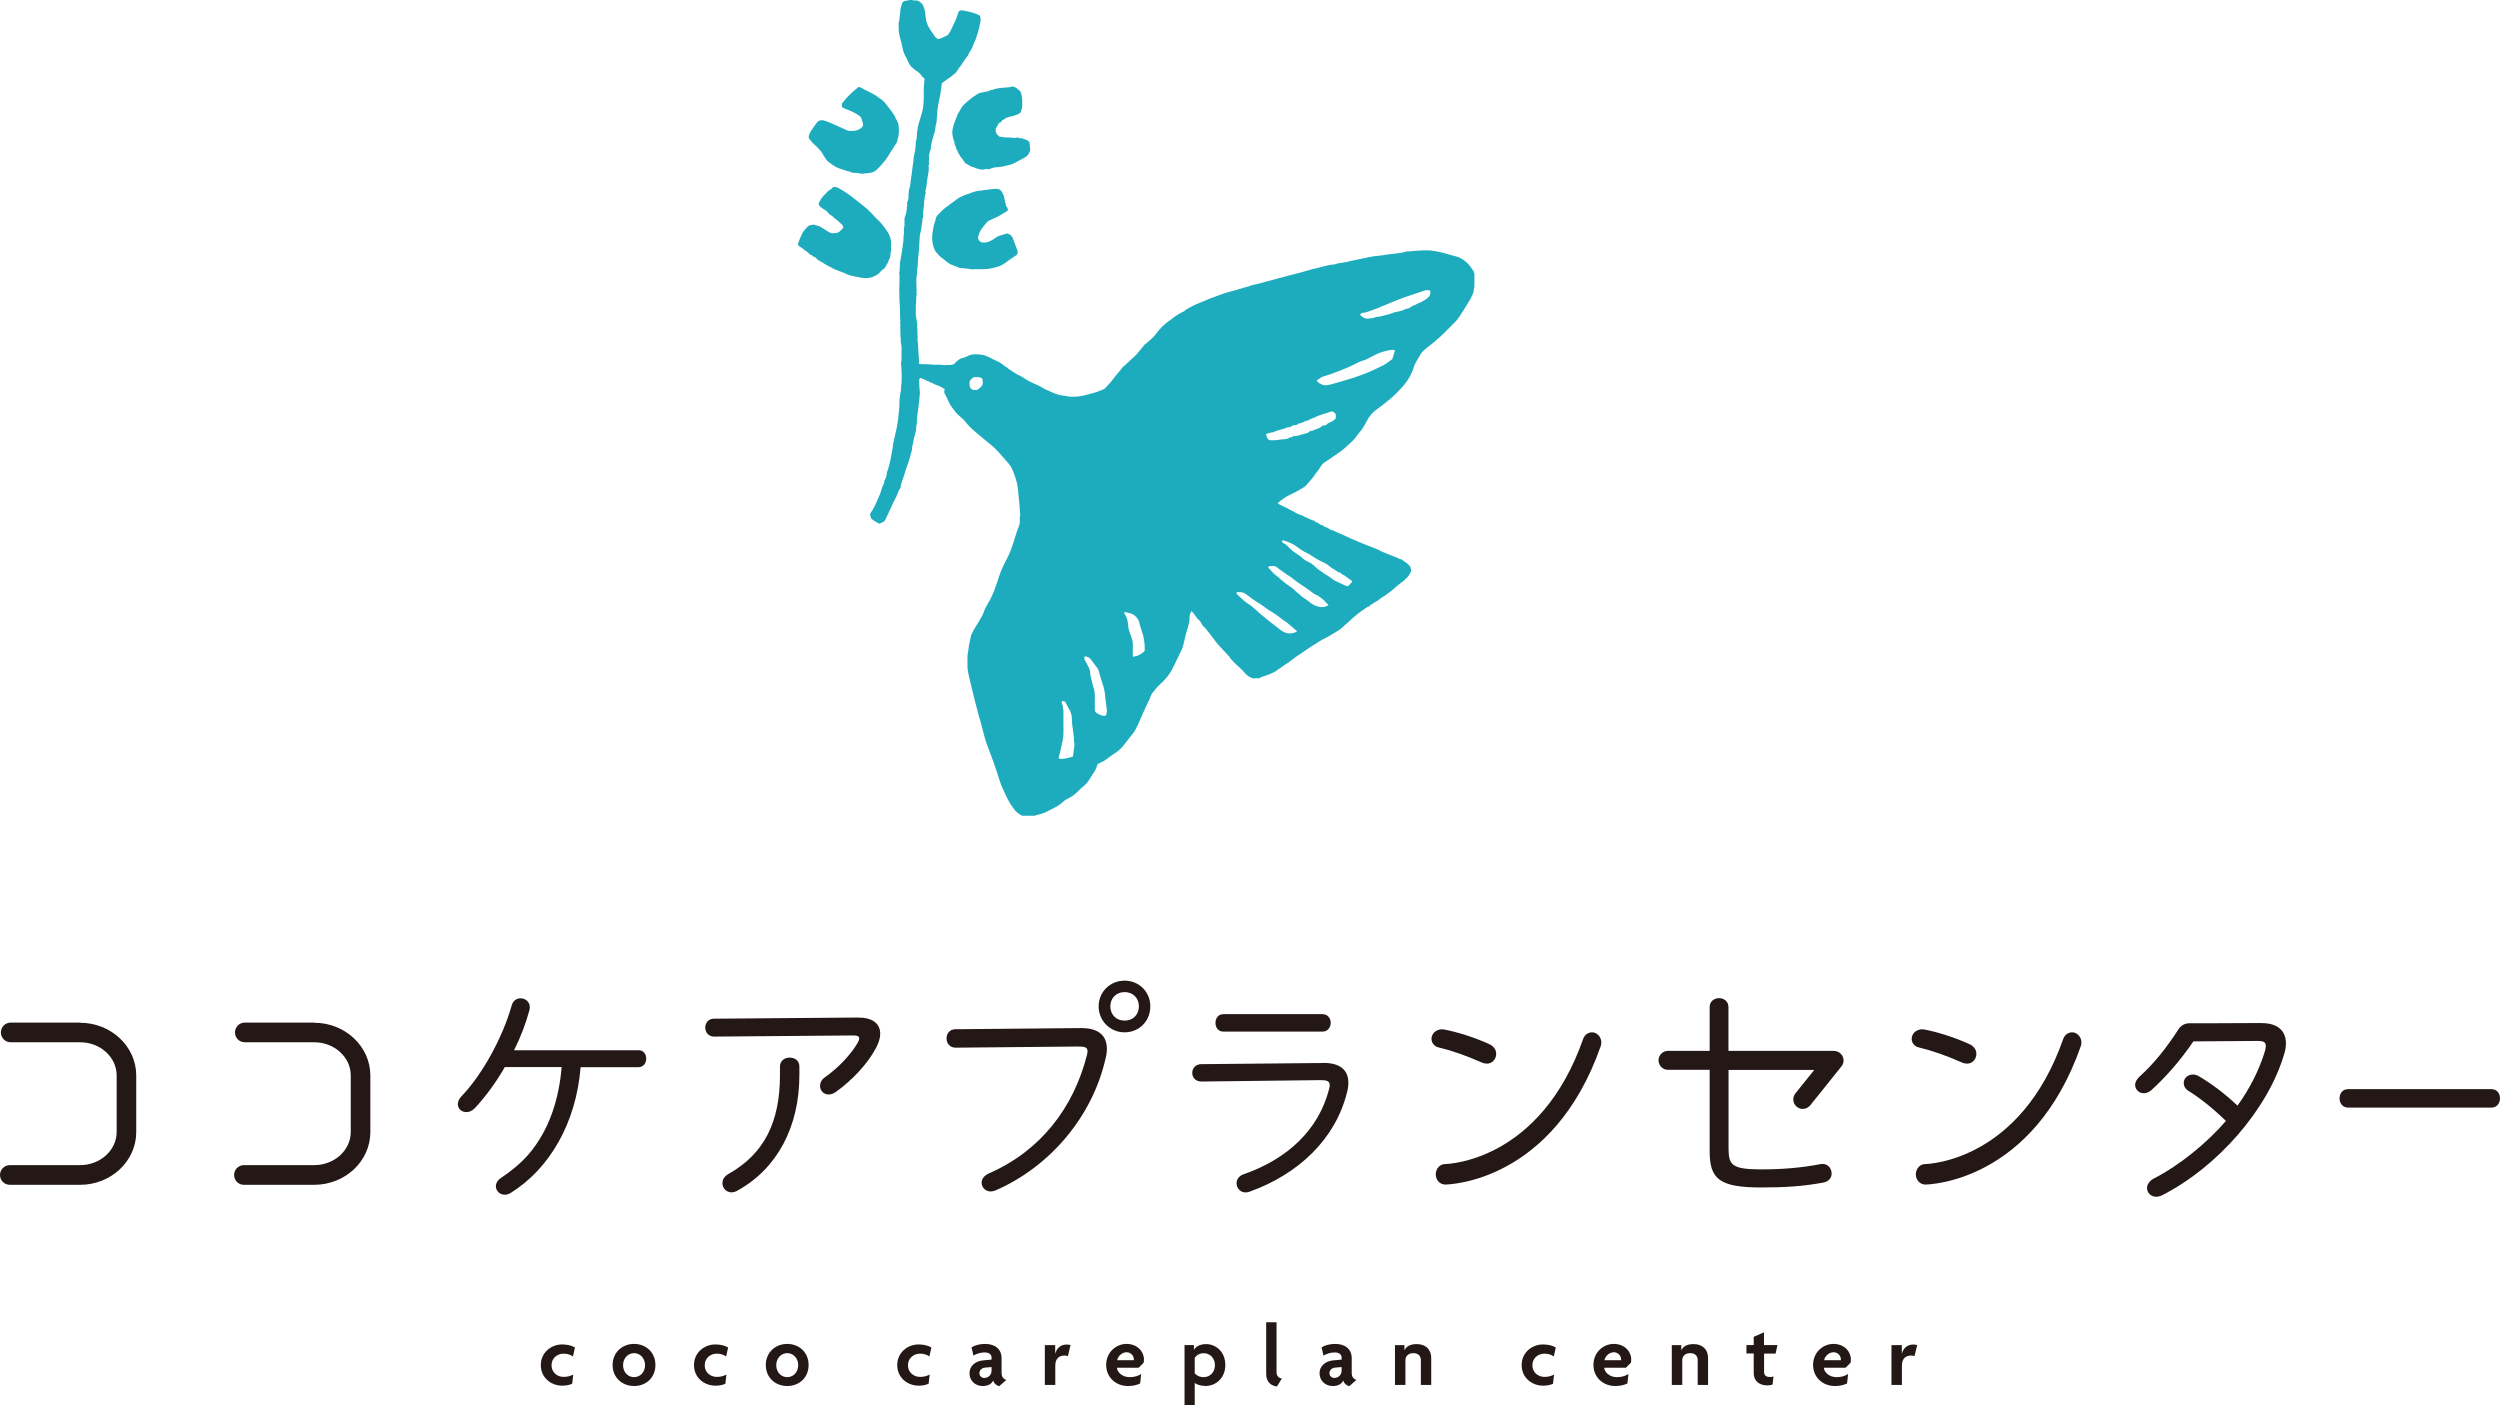 <svg xmlns="http://www.w3.org/2000/svg" viewBox="0 0 282.03 158.52"><defs><style>.cls-1{fill:#1dacbe;}.cls-2{fill:#231815;}</style></defs><g id="_レイヤー_1-2"><path class="cls-2" d="m64.64,153.02c-.35-.23-.68-.31-1.07-.31-.72,0-1.35.52-1.35,1.31s.63,1.31,1.37,1.31c.41,0,.71-.08,1.08-.26l-.12,1.03c-.31.15-.69.22-1.13.22-1.23,0-2.41-.88-2.41-2.32s1.19-2.33,2.4-2.33c.6,0,1.06.12,1.45.34l-.22,1.01Z"/><path class="cls-2" d="m71.53,156.36c-1.35,0-2.42-.96-2.42-2.37s1.07-2.38,2.42-2.38,2.41.96,2.41,2.38-1.06,2.37-2.41,2.37Zm0-3.71c-.66,0-1.24.55-1.24,1.36s.57,1.35,1.24,1.35,1.24-.55,1.24-1.35-.57-1.36-1.24-1.36Z"/><path class="cls-2" d="m81.92,153.02c-.35-.23-.68-.31-1.07-.31-.72,0-1.35.52-1.35,1.31s.63,1.31,1.37,1.31c.41,0,.71-.08,1.08-.26l-.12,1.03c-.31.15-.69.22-1.13.22-1.23,0-2.41-.88-2.41-2.32s1.19-2.33,2.4-2.33c.6,0,1.06.12,1.45.34l-.22,1.01Z"/><path class="cls-2" d="m88.81,156.36c-1.35,0-2.42-.96-2.42-2.37s1.07-2.38,2.42-2.38,2.41.96,2.41,2.38-1.06,2.37-2.41,2.37Zm0-3.71c-.66,0-1.24.55-1.24,1.36s.57,1.35,1.24,1.35,1.24-.55,1.24-1.35-.57-1.36-1.24-1.36Z"/><path class="cls-2" d="m104.85,153.02c-.35-.23-.68-.31-1.07-.31-.72,0-1.35.52-1.35,1.31s.63,1.31,1.37,1.31c.41,0,.71-.08,1.08-.26l-.12,1.03c-.31.15-.69.22-1.13.22-1.23,0-2.41-.88-2.41-2.32s1.19-2.33,2.4-2.33c.6,0,1.06.12,1.45.34l-.22,1.01Z"/><path class="cls-2" d="m112.74,156.38c-.29-.06-.6-.29-.7-.64-.21.45-.66.62-1.19.62-.84,0-1.48-.61-1.48-1.44s.68-1.37,1.51-1.45l.98-.09v-.22c0-.34-.24-.59-.79-.59-.44,0-.92.15-1.25.36l-.22-.93c.39-.25.95-.39,1.52-.39,1.1,0,1.87.55,1.87,1.62v1.64c0,.47.22.71.54.8l-.79.69Zm-.88-2.16l-.7.06c-.48.04-.67.35-.67.64,0,.28.22.53.55.53.45,0,.82-.34.82-.83v-.4Z"/><path class="cls-2" d="m120.47,152.99c-.08-.03-.24-.07-.38-.07-.53,0-1.04.26-1.04,1.14v2.18h-1.18v-4.49h1.17v.96h.01c.16-.67.66-1.03,1.28-1.03.13,0,.34.02.44.06l-.3,1.25Z"/><path class="cls-2" d="m129.02,153.73l-.57.57h-2.45c.04.47.55,1.06,1.46,1.06.53,0,.97-.15,1.28-.36l-.12,1.07c-.34.17-.79.29-1.38.29-1.33,0-2.45-.95-2.45-2.38s1.12-2.37,2.29-2.37c1.24,0,1.97.87,1.97,1.75,0,.12-.01.26-.03.36Zm-1.92-1.18c-.48,0-.97.39-1.07.9h1.88s0-.07,0-.11c0-.38-.33-.79-.82-.79Z"/><path class="cls-2" d="m135.96,156.35c-.48,0-1-.17-1.18-.34v2.51h-1.15v-6.78h1.06v.53h0c.23-.37.69-.64,1.38-.64,1.04,0,2.16.81,2.16,2.36,0,1.42-1.01,2.37-2.28,2.37Zm-.17-3.69c-.51,0-.84.26-1.01.52v1.75c.14.17.48.43,1.01.43.71,0,1.27-.56,1.27-1.35s-.55-1.35-1.27-1.35Z"/><path class="cls-2" d="m144.06,156.41c-.6-.06-1.22-.45-1.22-1.42v-5.82h1.17v5.67c0,.39.27.63.6.67l-.55.89Z"/><path class="cls-2" d="m152.23,156.38c-.29-.06-.6-.29-.7-.64-.21.45-.66.62-1.19.62-.84,0-1.48-.61-1.48-1.44s.68-1.37,1.51-1.45l.98-.09v-.22c0-.34-.24-.59-.79-.59-.44,0-.92.15-1.25.36l-.22-.93c.39-.25.95-.39,1.53-.39,1.1,0,1.87.55,1.87,1.62v1.64c0,.47.22.71.53.8l-.79.69Zm-.88-2.16l-.7.06c-.48.04-.67.35-.67.64,0,.28.22.53.55.53.44,0,.82-.34.82-.83v-.4Z"/><path class="cls-2" d="m160.29,156.24v-2.82c0-.4-.25-.77-.85-.77s-.89.38-.89.79v2.8h-1.18v-4.49h1.07v.59h0c.19-.44.63-.71,1.39-.71.98,0,1.63.58,1.63,1.56v3.05h-1.18Z"/><path class="cls-2" d="m175.29,153.02c-.35-.23-.68-.31-1.07-.31-.72,0-1.35.52-1.35,1.31s.63,1.31,1.37,1.31c.41,0,.71-.08,1.08-.26l-.12,1.03c-.31.15-.69.22-1.13.22-1.23,0-2.41-.88-2.41-2.32s1.19-2.33,2.4-2.33c.6,0,1.06.12,1.45.34l-.22,1.01Z"/><path class="cls-2" d="m183.99,153.73l-.57.57h-2.45c.04.47.55,1.06,1.46,1.06.53,0,.97-.15,1.28-.36l-.12,1.07c-.34.17-.79.29-1.38.29-1.33,0-2.45-.95-2.45-2.38s1.12-2.37,2.29-2.37c1.24,0,1.97.87,1.97,1.75,0,.12-.01.26-.03.36Zm-1.92-1.18c-.48,0-.97.39-1.07.9h1.88s0-.07,0-.11c0-.38-.33-.79-.82-.79Z"/><path class="cls-2" d="m191.52,156.24v-2.82c0-.4-.25-.77-.85-.77s-.89.38-.89.79v2.8h-1.18v-4.49h1.07v.59h0c.19-.44.63-.71,1.39-.71.98,0,1.63.58,1.63,1.56v3.05h-1.18Z"/><path class="cls-2" d="m200.32,152.7h-1.31v2.03c0,.46.24.61.67.61.16,0,.28-.02.39-.06l-.1.91c-.13.06-.35.1-.59.1-.91,0-1.54-.5-1.54-1.38v-2.22h-.82v-.95h.82v-.93l1.16-.51v1.44h1.52l-.21.95Z"/><path class="cls-2" d="m208.77,153.73l-.57.57h-2.45c.04.47.55,1.06,1.46,1.06.53,0,.97-.15,1.28-.36l-.12,1.07c-.34.17-.79.29-1.38.29-1.33,0-2.45-.95-2.45-2.38s1.12-2.37,2.29-2.37c1.24,0,1.97.87,1.97,1.75,0,.12,0,.26-.03.36Zm-1.92-1.18c-.48,0-.97.39-1.07.9h1.88s.01-.07.01-.11c0-.38-.33-.79-.82-.79Z"/><path class="cls-2" d="m215.98,152.99c-.08-.03-.24-.07-.38-.07-.53,0-1.04.26-1.04,1.14v2.18h-1.18v-4.49h1.17v.96h.01c.16-.67.66-1.03,1.28-1.03.13,0,.34.02.44.06l-.3,1.25Z"/><path class="cls-1" d="m102.95,0c.05.07.14.06.21.05.35-.04.61.11.84.37.1.12.18.24.22.38.11.35.17.7.2,1.06.04.51.19.98.47,1.41.18.28.38.54.56.82.1.15.23.25.4.32.33-.09.63-.24.94-.38.11-.05.19-.14.25-.24.07-.11.14-.21.2-.33.19-.39.38-.78.56-1.18.08-.18.14-.38.21-.57.05-.15.11-.3.16-.44.09-.04.17-.08.23-.11.35,0,1.8.33,2.16.63.09.24.07.51.02.77-.09.43-.18.86-.32,1.27-.12.34-.19.7-.38,1.02-.07.12-.09.26-.15.39-.11.22-.19.44-.35.64-.09.11-.11.28-.2.4-.08.12-.19.22-.27.35-.11.18-.24.35-.36.53-.12.17-.21.37-.38.51-.05.14-.16.24-.23.37-.03.06-.06.12-.11.16-.2.17-.41.34-.61.5-.1.08-.21.14-.32.21-.15.1-.29.21-.44.32-.07.05-.13.1-.21.17-.04.33-.08.67-.13,1-.01.09-.03.19-.05.28-.08.43-.19.85-.25,1.28-.04.29-.1.59-.09.89,0,.15-.03.3-.04.44,0,.04-.02.08-.01.13,0,.24-.03.46-.1.69-.06.18-.06.38-.09.56-.01.07-.02.15-.04.22-.07.23-.17.46-.22.7-.06.28-.16.55-.19.84-.03.24-.02.49-.16.71,0,.19-.11.36-.08.57.03.15-.02.32-.02.47,0,.1.02.21.04.34-.01.03-.04.09-.08.16.08.36.02.73-.06,1.09-.04.19-.06.38-.09.57-.03.23-.05.47-.08.7-.02.12-.04.23-.08.34-.02.07-.04.14-.03.22.04.2.04.2-.05.44,0,.02-.02.04-.02.06,0,.32-.11.63-.09.95,0,.1-.02.21-.03.32,0,.08-.02.17-.03.25-.01.14-.03.27-.04.41,0,.03-.01.06-.01.1,0,.14,0,.27.01.41-.12.12-.07.28-.09.42-.02.14-.04.27-.06.41-.02.14-.04.27-.06.41-.04.23-.09.46-.14.69-.02.11-.04.23-.04.35-.03.47-.05.94-.08,1.4-.03.35-.07.7-.11,1.05,0,.02,0,.04,0,.06-.03.37-.02.75-.09,1.11-.05.32,0,.64-.1.95.02.17,0,.34,0,.5,0,.19.01.38.02.57,0,.16.05.32-.01.47,0,.02-.01.05,0,.06.08.18-.02.36-.01.53,0,.17-.03.34-.02.51.01.22-.06.44-.04.66.02.21,0,.43,0,.64,0,.17.01.34.05.51.06.27.08.54.12.82,0,.01,0,.02,0,.03-.08.18.02.35.02.53,0,.17,0,.34,0,.51,0,.21.05.42,0,.63,0,.04,0,.08.02.13.01.06.03.13.03.19.03.45.06.89.08,1.34,0,.17.02.34.04.51.02.17.01.34.02.52.06.01.11.03.16.03.46,0,.92,0,1.37.06.19.02.38,0,.58.01.21,0,.42-.01.64.04.09.02.19,0,.28-.01.06,0,.13-.02.19-.01.25.03.48,0,.73-.1.11-.11.21-.26.35-.35.19-.14.37-.33.63-.34.07,0,.15-.03.21-.06.2-.08.39-.18.58-.26.08-.03.16-.05.24-.06.35-.06.7-.02,1.04.01.21.02.43.08.61.17.19.1.4.14.58.27.16.12.37.16.54.27.1.06.23.08.32.14.17.13.35.24.52.37.08.07.17.12.26.18.02.01.04.02.06.03.23.23.52.37.78.56.16.12.34.21.53.3.24.11.47.25.69.4.39.27.81.46,1.25.65.31.14.62.28.91.47.04.03.09.06.14.08.44.19.87.41,1.32.57.24.08.49.14.75.16.17,0,.34.06.5.08.09.02.19.04.28.04.48.02.95,0,1.43-.11.5-.12.99-.24,1.48-.39.29-.09.58-.22.86-.34.06-.02.12-.06.16-.11.3-.34.65-.65.91-1.03.21-.29.44-.57.68-.84.15-.17.27-.35.41-.52.03-.03.05-.07.09-.09.17-.08.27-.24.41-.35.13-.1.25-.23.37-.35.14-.13.29-.25.43-.38.26-.24.47-.53.7-.79.14-.16.26-.33.39-.5.02-.02.05-.04.07-.07.21-.17.44-.34.64-.53.22-.2.44-.4.62-.65.44-.59.94-1.13,1.56-1.53.12-.07.22-.17.33-.26.32-.25.85-.58,1.19-.74.04-.02.08-.03.11-.06.36-.31.79-.5,1.21-.71.25-.12.51-.21.77-.32.28-.12.56-.24.85-.36.1-.04.2-.08.3-.11.25-.09.5-.18.75-.28.33-.12.66-.25.99-.34.56-.16,1.13-.3,1.69-.47.24-.07.48-.17.74-.21.4-.2.86-.22,1.28-.35.43-.13.86-.23,1.29-.35.76-.2,1.52-.42,2.28-.61.68-.17,1.36-.34,2.03-.55.32-.1.64-.15.96-.24.19-.05.37-.11.56-.15.4-.09.8-.2,1.22-.23.02,0,.04,0,.06,0,.4-.16.83-.17,1.24-.25.17-.04.33-.09.5-.12.76-.16,1.52-.33,2.28-.48.17-.03.34-.06.5-.08.24-.03.49-.05.73-.08.24-.03.48-.08.73-.11.25-.03.51-.05.76-.09.37-.06.74-.06,1.1-.18.09-.03.19-.05.28-.06.34-.03.68-.04,1.02-.08.31-.03.61-.05.92-.05.16,0,.32,0,.48,0,.27-.01.53.04.79.08.52.08,1.02.21,1.52.36.25.08.51.15.77.21.35.08.66.24.95.44.4.28.72.63.97,1.05.04.07.1.14.15.21.05.07,0,.18.09.23v1.54s-.05.1-.05.14c.01.27-.07.51-.17.74-.09.22-.2.43-.32.63-.38.63-.76,1.26-1.17,1.87-.14.2-.29.4-.46.57-.36.36-.72.73-1.09,1.09-.2.2-.4.39-.6.58-.27.24-.55.47-.82.71-.06.06-.13.11-.2.16-.31.23-.61.46-.89.73-.11.1-.21.21-.28.34-.12.22-.26.44-.39.66-.2.33-.38.67-.47,1.05-.02.06-.03.12-.06.18-.24.63-.62,1.19-1.05,1.71-.25.3-.54.57-.81.86-.18.19-.39.36-.59.54-.27.23-.54.45-.82.67-.23.18-.45.36-.69.52-.52.36-.93.81-1.21,1.38-.11.22-.23.43-.36.64-.13.22-.27.43-.45.62-.07.07-.12.15-.18.23-.22.31-.45.6-.72.85-.22.2-.43.41-.66.61-.22.19-.44.37-.67.54-.41.29-.82.57-1.24.85-.17.11-.33.23-.5.34-.16.1-.28.23-.38.39-.17.28-.36.56-.57.81-.14.17-.25.37-.39.54-.18.22-.39.43-.56.65-.19.24-.43.42-.69.56-.43.23-.84.5-1.3.69-.47.2-.87.53-1.28.84-.03.02-.05.06-.08.11.07.05.12.11.18.14.33.16.65.31.97.47.12.06.23.15.36.2.19.07.35.17.52.28.18.11.39.17.58.25.03.01.08,0,.08,0,.14.08.24.16.36.21.22.1.46.18.67.3.12.07.23.09.36.11.08.07.16.14.24.21.04,0,.09-.02.12,0,.11.06.21.14.31.21.03.02.08.06.11.06.13-.01.22.08.31.14.12.07.22.16.37.16.03,0,.05.02.08.04.16.12.33.23.53.27.09.02.18.07.26.11.16.07.31.14.47.21.27.12.55.24.82.36.31.15.63.3.95.43.37.15.74.32,1.11.46.3.11.59.24.89.35.3.11.59.24.88.38.13.06.25.16.4.19.15.03.29.12.44.18.33.13.66.25.98.38.09.03.17.08.26.12.1.04.19.09.3.11.1.02.15.1.23.15.3.19.58.39.79.68.03.09.05.19.08.28.03.11.03.21-.03.31-.06.1-.1.21-.16.31-.05.08-.1.17-.16.24-.24.25-.5.49-.79.69-.19.14-.37.29-.54.44-.25.22-.49.44-.76.63-.09.06-.17.13-.26.19-.1.07-.2.16-.31.22-.25.13-.47.3-.68.48-.02.02-.04.05-.07.06-.25.09-.45.27-.69.4-.11.06-.19.13-.24.24h-.14c-.22.15-.42.29-.63.43-.31.2-.58.43-.86.66-.3.24-.56.52-.85.77-.09.08-.19.14-.27.22-.28.3-.6.55-.95.75-.23.13-.46.27-.68.41-.17.11-.34.21-.53.29-.27.12-.53.28-.78.44-.31.21-.63.39-.94.59-.34.22-.67.46-1,.68-.41.28-.83.55-1.22.87-.18.15-.37.29-.58.4-.3.17-.54.42-.84.57-.35.32-.8.48-1.23.65-.34.13-.69.21-1.01.39-.02,0-.04,0-.06.01-.02-.02-.05-.04-.08-.06-.02,0-.05,0-.09.01-.16.03-.32.06-.47,0-.34-.12-.62-.32-.85-.59-.15-.17-.29-.34-.46-.49-.21-.18-.4-.38-.61-.56-.19-.16-.31-.38-.51-.53-.02-.02-.04-.05-.05-.08-.08-.17-.22-.29-.34-.42-.12-.13-.25-.26-.37-.4-.16-.17-.33-.34-.48-.51-.16-.18-.33-.36-.47-.56-.1-.14-.19-.27-.3-.41-.27-.35-.54-.69-.81-1.03-.04-.05-.08-.1-.13-.14-.15-.1-.23-.24-.32-.39-.12-.2-.22-.42-.43-.54-.04-.02-.07-.08-.1-.12-.11-.15-.2-.3-.32-.44-.09-.11-.17-.24-.29-.33-.03.02-.06.03-.06.04-.11.25-.19.5-.18.77.01.3-.06.59-.15.88-.17.52-.31,1.04-.42,1.57-.08.39-.17.77-.34,1.13-.3.64-.61,1.27-.92,1.9-.11.23-.23.46-.37.67-.34.51-.75.95-1.21,1.36-.19.16-.35.35-.49.55-.08.11-.17.22-.26.32-.08.09-.14.18-.18.3-.06.16-.12.32-.19.47-.09.2-.19.4-.29.6-.1.2-.19.41-.28.61-.17.37-.34.73-.49,1.11-.14.37-.33.72-.51,1.07-.07.14-.16.28-.26.4-.37.48-.74.96-1.12,1.43-.24.29-.51.55-.82.75-.32.21-.64.42-.94.66-.28.23-.58.4-.9.53-.07.03-.13.07-.21.1-.04.12-.08.24-.13.35-.06.14-.1.28-.18.41-.22.35-.46.7-.67,1.05-.17.28-.39.51-.64.71-.23.19-.45.39-.66.61-.26.27-.55.49-.89.67-.27.14-.55.29-.78.5-.25.24-.53.43-.84.59-.36.19-.72.37-1.08.55-.2.1-.41.17-.63.23-.19.05-.4.07-.58.17h-1.47c-.05-.03-.1-.07-.16-.1-.26-.15-.5-.32-.68-.57-.35-.46-.66-.94-.91-1.47-.14-.29-.26-.59-.4-.87-.16-.32-.27-.65-.38-.98-.13-.38-.24-.77-.37-1.16-.25-.74-.51-1.47-.79-2.19-.21-.55-.42-1.1-.56-1.66-.14-.55-.28-1.09-.43-1.64-.05-.19-.12-.37-.17-.55-.27-1.06-.57-2.12-.81-3.18-.11-.48-.23-.95-.34-1.43-.09-.43-.17-.86-.15-1.3,0-.12,0-.23,0-.35,0-.25,0-.49.02-.74.02-.21.08-.42.1-.63.04-.5.19-.98.28-1.47,0-.04.03-.08.04-.12.14-.32.3-.64.5-.93.28-.42.52-.86.76-1.3.04-.06.07-.13.09-.2.14-.43.35-.83.58-1.21.22-.35.38-.72.54-1.09.19-.43.32-.88.48-1.32.13-.37.23-.75.39-1.12.2-.47.41-.94.66-1.39.33-.6.55-1.24.76-1.89.2-.62.37-1.25.62-1.85.06-.14.09-.28.09-.43,0-.25-.04-.51.04-.76,0-.02,0-.04,0-.06-.01-.12-.03-.23-.03-.35-.02-.3-.04-.59-.06-.89-.04-.38-.09-.76-.12-1.14-.02-.22-.02-.45-.07-.67-.04-.18-.04-.36-.09-.53-.11-.4-.23-.8-.38-1.19-.14-.36-.3-.71-.56-1-.14-.15-.26-.31-.4-.46-.28-.32-.56-.64-.85-.96-.34-.37-.73-.69-1.12-1-.38-.31-.75-.63-1.13-.94-.52-.43-1.01-.88-1.43-1.41-.17-.22-.38-.4-.6-.58-.16-.13-.31-.29-.45-.45-.15-.18-.27-.39-.42-.56-.15-.18-.26-.39-.36-.6-.15-.28-.23-.59-.42-.86-.08-.12-.09-.26-.06-.4.01-.06.02-.12.03-.18-.3-.19-.6-.36-.93-.46-.26-.07-.46-.27-.73-.31-.02,0-.03-.02-.05-.04-.05-.06-.12-.08-.19-.1-.08-.02-.17-.04-.24-.09-.19-.15-.43-.17-.63-.26-.07.09-.11.18-.1.28,0,.09,0,.17,0,.26.02.27,0,.53.05.8.04.22.03.45,0,.67-.03.26-.05.53-.08.79-.04.3-.06.59-.11.89-.05.31-.09.63-.11.95-.02.22.01.45-.05.67-.03.12-.04.25-.05.37,0,.23-.05.45-.11.66-.08.25-.16.5-.19.77-.04.34-.19.66-.17,1,0,.03,0,.06-.02.09-.08.25-.13.52-.21.77-.12.38-.23.77-.38,1.14-.03.07-.06.14-.07.21-.09.37-.24.73-.35,1.09-.1.33-.26.65-.26,1.01-.17.21-.28.44-.36.69-.05.18-.14.33-.22.49-.12.23-.24.45-.34.69-.24.57-.52,1.12-.78,1.68-.06.13-.16.23-.28.3-.14.08-.29.12-.43.18-.32-.19-.64-.34-.9-.59-.05-.15-.09-.3-.14-.46.04-.08.07-.17.12-.23.16-.21.27-.45.4-.69.24-.45.4-.93.62-1.39.08-.17.13-.36.18-.55.07-.21.14-.42.25-.61.06-.1.07-.2.04-.29.17-.29.29-.58.3-.91,0-.05.01-.11.03-.15.11-.25.17-.5.24-.76.07-.27.12-.54.18-.81.04-.2.08-.4.11-.6.05-.32.13-.65.15-.98,0-.06.02-.12.04-.19.03-.11.06-.23.08-.34.1-.46.21-.91.3-1.37.06-.31.11-.63.15-.94.03-.27.03-.56.08-.83.06-.32.04-.64.06-.96,0-.2,0-.4.04-.61.04-.21.03-.43.1-.64.05-.16.02-.33.04-.5.05-.38.08-.76.07-1.15,0-.22.01-.45-.02-.67-.03-.23,0-.46-.04-.69-.03-.14-.03-.3.02-.44.02-.06.02-.13.02-.19,0-.25,0-.49,0-.74.02-.24,0-.49,0-.73,0-.15-.05-.29-.08-.44-.02-.14,0-.29-.01-.44,0-.01,0-.02,0-.03-.01-.09-.03-.19-.03-.28,0-.19,0-.38,0-.58,0-.19-.05-.38,0-.57,0-.04,0-.09-.01-.13-.04-.11-.04-.21,0-.31.01-.05,0-.1,0-.16,0-.12-.02-.23-.03-.35-.01-.59,0-1.17-.06-1.76-.03-.3-.01-.6-.02-.9,0-.3-.03-.59,0-.89.02-.22.01-.45.01-.67,0-.22.04-.45-.03-.66,0-.02,0-.04,0-.06.02-.12.06-.25.05-.37,0-.14.02-.27.02-.41,0-.43.09-.85.17-1.27.07-.37.12-.74.16-1.1.04-.32.11-.63.08-.95,0-.03,0-.07.01-.1.06-.15.04-.32.05-.48.01-.22-.06-.44.06-.65,0-.23.01-.47,0-.7,0-.1,0-.19.03-.28.14-.38.23-.77.24-1.18,0-.04,0-.09.02-.12.06-.12,0-.23-.02-.32.09-.21.17-.4.18-.62,0-.44.01-.87.18-1.29,0-.02,0-.04,0-.06.06-.46.13-.93.19-1.39.07-.51.12-1.01.2-1.52.02-.14,0-.28.04-.41.08-.34.16-.68.18-1.03.01-.16.03-.32.04-.48,0-.08-.02-.18.02-.25.09-.19.07-.39.1-.59.03-.2-.02-.41.07-.6-.01-.28.09-.54.16-.81.11-.4.23-.8.35-1.19.12-.4.16-.81.18-1.23.05-.69-.04-1.39.06-2.08.02-.17.03-.34.04-.5-.12-.11-.26-.2-.34-.34-.15-.23-.37-.38-.58-.54-.07-.05-.15-.09-.21-.14-.23-.2-.48-.39-.62-.68-.07-.15-.17-.29-.21-.46,0-.04-.04-.08-.06-.11-.09-.17-.19-.34-.26-.51-.08-.19-.15-.38-.18-.57-.08-.45-.2-.89-.32-1.33-.12-.42-.15-.84-.14-1.26,0-.19-.02-.39.07-.57.01-.03,0-.06,0-.09.01-.12.03-.23.04-.35.03-.22.06-.44.07-.66.02-.27.09-.52.17-.78.04-.15.13-.27.28-.36.19-.03.4-.06.61-.1.02,0,.03-.03.05-.04.11,0,.21,0,.32,0Zm45.6,42.9c.08.18.2.29.35.36.07.03.13.07.2.1.13.08.28.1.43.1.23,0,.45-.05.66-.11.63-.17,1.25-.35,1.87-.54.96-.29,1.91-.62,2.82-1.04.38-.17.75-.35,1.13-.54.36-.18.66-.44.98-.66.08-.05.11-.13.13-.21.07-.26.15-.51.23-.77,0-.02,0-.04-.01-.08-.03-.01-.07-.03-.11-.04-.18,0-.36,0-.54.04-.4.1-.81.19-1.19.35-.4.18-.79.38-1.17.59-.39.22-.81.26-1.2.48-.65.35-1.32.64-2.01.9-.62.24-1.23.48-1.87.65-.24.06-.44.32-.69.4Zm2.12,4.31c.04-.16.03-.35,0-.53-.08-.06-.16-.13-.24-.2-.09-.08-.19-.08-.3-.04-.13.05-.26.09-.39.13-.3.1-.61.19-.91.29-.17.06-.34.14-.49.22-.17.09-.37.1-.52.22-.14,0-.21.16-.34.16-.18,0-.32.1-.47.17-.17.08-.33.14-.51.14-.12.14-.26.2-.45.2-.16,0-.33.05-.43.19-.15.02-.27.04-.4.06-.04,0-.09.02-.12.04-.11.09-.25.09-.37.13-.29.1-.59.18-.88.27-.08.03-.16.09-.24.14-.03-.02-.06-.04-.07-.05-.25.07-.47.14-.69.2-.05.1.02.17.04.25.04.17.18.44.34.46.2.02.4,0,.61,0,.14,0,.27-.03.41-.04.09-.01.19-.03.28-.04.05,0,.11-.03.16-.02.18.02.36-.05.54-.07.04,0,.08-.02.12-.04.05-.03.09-.09.15-.11.07-.02.14-.01.23-.02.04-.03.1-.08.17-.12.07,0,.15-.01.22-.01.16,0,.32-.03.47-.08.07-.02.13-.1.18-.09.08,0,.15,0,.22-.02.12-.04.24-.1.36-.12.19-.03.33-.13.46-.27.01-.01.04-.02.06-.03.03.02.05.03.09.06.08-.03.17-.07.25-.11.11-.06.23-.11.35-.14.24-.07.46-.2.64-.38.2-.02.4,0,.54-.19.06-.08.18-.11.28-.16.06-.03.11-.06.17-.08.19-.08.33-.23.5-.34Zm2.72-11.75c.1.1.17.18.25.25.21.19.46.26.74.23.15-.02.3-.04.44-.06.06,0,.13,0,.19-.04.14-.07.29-.07.43-.11.07-.02.15,0,.22-.02.25-.06.49-.12.74-.18.23-.05.45-.13.67-.21.18-.07.36-.13.55-.15.24-.02.45-.14.68-.17.05,0,.1-.04.14-.08.06-.06.12-.07.2-.08.19,0,.36-.09.5-.19.11-.09.23-.15.35-.19.06-.02.12-.04.18-.07.21-.13.42-.24.66-.31.05-.02.09-.05.14-.08.06-.04.12-.1.18-.12.25-.11.44-.29.63-.49.05-.2.15-.4.05-.61-.17-.05-.42-.07-.56-.02-.76.27-1.44.47-2.21.74-.27.1-.54.2-.81.3-.2.08-.39.16-.59.24-.19.08-.38.14-.56.23-.25.12-.51.21-.77.31-.15.06-.19.11-.34.16-.11.04-.22.09-.33.12-.27.1-.54.2-.81.29-.22.07-.43.16-.67.14-.05,0-.17.16-.26.17Zm-3.51,32.86c-.05-.08-.07-.15-.11-.18-.15-.1-.25-.25-.37-.38-.09-.09-.19-.17-.29-.25-.13-.1-.26-.19-.39-.28-.04-.03-.09-.07-.14-.08-.16-.04-.28-.15-.42-.23-.21-.13-.39-.29-.59-.43-.37-.27-.76-.51-1.14-.77-.15-.1-.29-.21-.43-.33-.23-.18-.45-.36-.7-.5-.13-.07-.25-.16-.37-.25-.31-.22-.62-.45-.93-.67-.07-.05-.15-.1-.23-.11-.19,0-.38,0-.57.02-.07,0-.14.06-.11.17.14.16.32.3.44.48.03.04.07.08.11.11.09.09.19.17.28.25.09.08.18.15.27.22.04.03.11.05.13.09.1.15.25.23.38.34.2.17.41.33.63.49.17.13.36.24.52.37.23.18.41.43.67.58.26.31.61.49.93.72.05.04.1.07.15.11.36.32.77.57,1.26.65.24.04.49.05.72-.05.06-.1.17-.06.3-.11Zm-10.37-1.5c-.04.09-.02.15.04.21.11.1.22.2.32.31.3.29.6.57.96.79.22.13.41.3.61.46.24.2.46.42.69.62.32.27.64.53.96.79.24.19.49.38.73.57.24.19.48.39.74.56.32.23.67.37,1.08.32.12-.01.23-.03.34-.07.11-.04.24-.05.34-.18-.39-.34-.78-.67-1.17-1-.02-.01-.04-.02-.06-.03-.14-.1-.29-.19-.42-.29-.4-.32-.81-.63-1.25-.88-.17-.1-.34-.22-.51-.33-.24-.17-.47-.37-.73-.52-.54-.32-1.05-.69-1.55-1.07-.19-.15-.39-.25-.63-.27-.17-.01-.34-.04-.5.02Zm5.14-5.83c.02.08-.03.19.03.23.16.09.33.16.46.28.13.12.27.24.39.38.22.23.48.42.75.59.28.17.54.38.78.6.23.21.6.31.85.49.11.08.23.16.33.25.35.35.75.63,1.16.9.36.24.74.46,1.09.73.06.05.13.08.19.11.35.16.69.33,1.04.49.1.05.22.07.32.1.18-.13.31-.29.44-.44.04-.04.07-.08.05-.14,0,0-.01-.02-.02-.03-.16-.12-.33-.23-.49-.35-.17-.12-.32-.27-.5-.33-.19-.07-.29-.29-.51-.29-.24-.15-.48-.31-.72-.46-.1-.06-.19-.12-.28-.2-.19-.17-.41-.32-.64-.42-.5-.22-.97-.49-1.42-.8-.16-.11-.32-.21-.5-.29-.38-.17-.73-.39-1.06-.65-.48-.38-1.03-.6-1.6-.78-.05-.01-.1-.03-.14.03Zm-19.9,19.74c.15-.3.13-.62.08-.92-.09-.54-.13-1.08-.19-1.61-.03-.24-.08-.48-.15-.72-.16-.56-.37-1.1-.5-1.67-.03-.15-.08-.29-.18-.42-.25-.33-.49-.67-.74-.99-.07-.09-.17-.16-.26-.23-.13-.09-.32-.13-.47-.1-.02.24-.03.24.05.4.11.21.23.43.34.64.15.28.28.57.26.89,0,.04,0,.09.02.13.12.5.21,1,.37,1.5.11.32.14.64.13.98-.01.49,0,.98,0,1.47,0,.16.08.29.23.38.17.1.35.2.55.26.15.04.29.04.44.02Zm-4.99-1.59s0,.08.01.12c.07.19.15.39.13.59,0,.02,0,.04,0,.06.1.19.07.4.07.6,0,.75,0,1.49,0,2.24,0,.11-.01.21-.02.32-.01.12-.03.23-.05.35-.01.09-.03.19-.05.28-.06.26-.14.52-.18.78-.03.2-.08.4-.14.59-.04.11-.07.23-.09.34-.01.06-.04.13.04.18.44.05.55.03,1.52-.22.02-.03.05-.07.05-.11.05-.38.1-.76.15-1.14,0-.08.02-.17,0-.26-.07-.24-.03-.49-.06-.73-.03-.24-.05-.49-.09-.73-.07-.4-.12-.8-.13-1.2,0-.17,0-.34-.04-.51-.07-.3-.18-.6-.37-.87-.1-.15-.16-.31-.24-.47-.03-.07-.07-.13-.1-.18-.14-.08-.25-.11-.39-.04Zm7.11-10.11c-.07.1-.03.15,0,.21.24.38.37.79.39,1.22.01.3.08.59.18.88.07.2.15.41.22.61.09.26.14.52.14.79,0,.39-.01.79-.01,1.19,0,.05.02.1.04.16.21-.06.43-.08.59-.16.27-.14.54-.28.72-.53,0-.04,0-.1,0-.15,0-.29-.01-.57-.05-.86-.05-.39-.13-.78-.27-1.16-.02-.06-.04-.12-.06-.18-.09-.3-.19-.6-.26-.9-.07-.3-.28-.52-.52-.73-.11-.09-.23-.16-.38-.2-.24-.06-.48-.13-.73-.19Zm-16.6-25.05c.62-.5.63-.51.58-1.19-.05-.05-.13-.15-.18-.19-.34-.06-.61-.11-.91-.01-.11.12-.25.26-.37.39,0,.22-.02.41,0,.59.03.2.2.3.36.42h.52Z"/><path class="cls-1" d="m113.52,23.28c.11.1.17.24.19.41-.04.11-.14.15-.23.2-.18.09-.34.21-.52.32-.2.13-.4.23-.61.33-.21.1-.43.19-.64.28-.16.07-.3.16-.41.29-.21.26-.42.51-.61.78-.09.12-.15.26-.21.4-.05.12-.09.24-.12.36-.1.34.14.67.5.71.35.03.68-.07.98-.23.16-.08.31-.19.45-.3.15-.1.31-.19.49-.24.28-.09.57-.18.84-.26.17.06.31.12.43.23.09.09.17.19.21.31.06.2.15.4.22.6.06.17.13.33.19.5.03.08.05.16.08.24.1.23.07.44-.08.57-.2.13-.37.24-.52.34-.3.21-.59.42-.88.63-.3.22-.65.32-1,.42-.07.02-.14.03-.22.05-.33.09-.66.14-1.01.14-.35,0-.7.02-1.06.01-.15,0-.29.02-.44,0-.15-.01-.29-.05-.44-.07-.08-.01-.17,0-.25-.02-.21-.02-.42-.05-.63-.07-.02,0-.04,0-.06-.02-.31-.12-.62-.24-.92-.37-.15-.07-.3-.17-.43-.28-.21-.19-.43-.35-.65-.52-.15-.11-.28-.23-.38-.38-.01-.02-.02-.04-.04-.05-.3-.26-.4-.62-.49-.98-.09-.37-.11-.74-.08-1.11.01-.14.04-.27.06-.41.06-.36.09-.72.24-1.05.04-.09.06-.2.08-.31.03-.17.1-.33.22-.45.38-.41.76-.81,1.24-1.1.26-.25.59-.42.86-.65.24-.2.52-.33.8-.46.18-.08.38-.13.57-.2.09-.03.18-.07.27-.1.37-.14.74-.25,1.14-.27.24-.01.48-.08.73-.1.34-.03.67-.1,1.02-.1.29,0,.49.12.63.36.11.19.21.39.25.62.05.31.14.62.23.98Z"/><path class="cls-1" d="m112.33,14.52v.36c.04.08.08.16.13.25.01.03.03.08.05.08.13,0,.12.17.23.19.05.01.1.04.15.04.29.03.57.08.86.07.21,0,.42,0,.64.05.09.03.21-.01.31-.03.08-.01.17-.04.24.04.01.01.04.03.05.02.22-.05.41.08.61.12.14.03.27.12.4.19.08.05.14.13.15.23.01.11.04.21.03.32-.01.11,0,.21.04.31.02.05.02.13,0,.18-.07.29-.21.53-.44.72-.04.03-.09.06-.13.09-.3.16-.61.31-.9.48-.28.16-.57.3-.88.37-.41.1-.82.24-1.25.25-.19,0-.38.03-.57.07-.15.03-.3.11-.46.18-.01,0-.05,0-.07,0-.13-.06-.27-.06-.4-.01-.2.08-.4.05-.6,0-.2-.05-.42-.09-.6-.2-.03-.02-.08-.03-.12-.03-.19-.03-.36-.12-.52-.23-.06-.04-.12-.09-.19-.12-.15-.06-.27-.16-.33-.29-.11-.25-.33-.41-.46-.64-.09-.16-.2-.3-.25-.48-.02-.07-.06-.14-.1-.19-.06-.07-.09-.13-.09-.22,0-.09-.07-.18-.1-.27-.04-.14-.13-.27-.09-.43-.06-.09-.08-.19-.11-.29-.09-.27-.13-.54-.13-.82,0-.1.02-.19.03-.28.06-.33.15-.64.28-.95.11-.28.22-.55.33-.83.03-.07.09-.12.12-.18.1-.17.19-.36.3-.53.08-.12.18-.24.29-.34.42-.39.85-.77,1.35-1.06.2-.2.46-.24.72-.29.21-.04.42-.08.67-.13.07-.05.18-.13.34-.12.04,0,.08-.02.12-.04.25-.11.51-.16.77-.19.3-.03.59-.07.89-.08.2,0,.4-.07.59-.1.37.05.6.31.86.53.05.04.07.13.09.2.1.32.16.64.14.97,0,.17,0,.34,0,.51-.01.27-.12.52-.21.76-.28.19-.58.28-.89.37-.11.03-.23.07-.34.07-.12,0-.19.15-.33.09-.02,0-.05.03-.08.05-.03.03-.06.07-.09.09-.3.15-.3.15-.46.37-.06.03-.13.07-.22.11-.12.21-.26.44-.39.66Z"/><path class="cls-1" d="m91.76,28.96c-.12-.08-.19-.26-.37-.21-.04-.06-.08-.12-.13-.17-.15-.12-.29-.25-.46-.33-.02,0-.04-.02-.05-.04-.18-.21-.44-.33-.67-.48-.02-.06-.04-.12-.06-.19.12-.42.3-.83.5-1.23.08-.17.19-.33.33-.46.08-.08.15-.18.24-.26.07-.07.15-.12.21-.17.11-.02.21-.02.3-.05.14-.04.27-.04.4.03.04.02.08.04.12.04.23.02.42.13.61.26.25.16.51.31.76.47.14.09.29.14.45.13.19,0,.38,0,.57-.06.1-.04.19-.09.26-.17.09-.11.21-.21.33-.32.07-.13-.01-.26-.06-.36-.1-.09-.19-.16-.27-.25-.15-.15-.3-.3-.49-.41-.07-.04-.12-.11-.19-.17-.09-.08-.17-.16-.26-.23-.07-.05-.15-.07-.22-.12-.06-.05-.11-.13-.16-.19-.19-.22-.43-.38-.68-.52-.12-.07-.22-.17-.31-.27-.1-.1-.13-.23-.07-.36.07-.15.15-.31.25-.45.09-.14.2-.28.32-.39.16-.16.31-.32.47-.48.05-.05.11-.1.18-.13.15-.07.27-.17.36-.3.21-.05.39-.03.57.07.26.15.52.29.77.45.29.19.58.4.86.61.26.2.52.41.77.61.16.12.32.24.47.37.14.11.25.25.42.34.04.02.07.07.11.11.05.05.09.12.15.16.21.17.37.38.55.57.08.09.16.17.25.25.08.07.15.15.22.22.29.27.53.59.76.9.29.4.55.81.63,1.31.04.21.04.42.02.64,0,.1-.03.18,0,.28.03.13.03.27-.02.41-.04.12-.06.25-.05.38.01.12-.03.2-.07.3-.09.21-.19.43-.28.64-.05.13-.19.21-.19.36-.08.09-.14.19-.24.25-.18.11-.32.26-.44.41-.07.09-.15.15-.24.21-.31.2-.65.35-1.03.39-.34.04-.65-.01-.98-.06-.35-.05-.68-.16-1.03-.22-.13-.02-.26-.09-.39-.14-.37-.15-.74-.32-1.12-.45-.37-.13-.69-.33-1.03-.5-.31-.16-.6-.36-.91-.54-.09-.05-.19-.09-.27-.16-.08-.07-.15-.15-.22-.23-.08-.08-.16-.09-.25-.11Z"/><path class="cls-1" d="m95,11.65c.55-.71,1.17-1.31,1.86-1.84.11,0,.22.06.32.11.32.17.64.35.97.5.48.22.91.52,1.32.83.15.12.29.26.41.41.22.27.44.55.65.83.2.26.39.53.51.85.03.08.08.15.13.22.1.17.16.34.19.53.04.24.05.49.05.73,0,.27-.04.53-.12.79,0,.03-.03.06-.03.09,0,.28-.17.5-.31.72-.16.25-.33.5-.49.75-.09.13-.17.27-.25.41-.22.37-.49.69-.77,1.01-.19.21-.39.42-.6.61-.11.1-.26.18-.41.23-.19.06-.39.1-.59.12-.17.02-.34,0-.51.05-.04.01-.08,0-.12,0-.28-.07-.56-.11-.85-.1-.12,0-.23-.02-.34-.07-.08-.03-.16-.08-.24-.09-.34-.05-.65-.21-.98-.3-.38-.1-.7-.32-1.01-.53-.06-.04-.12-.09-.18-.13-.24-.16-.41-.37-.55-.61-.07-.12-.16-.23-.22-.35-.14-.29-.38-.49-.57-.73-.14-.17-.33-.3-.49-.46-.15-.16-.3-.33-.44-.51-.1-.13-.15-.29-.08-.45.05-.14.1-.29.18-.41.22-.34.45-.67.69-1,.1-.14.24-.24.41-.28.12-.03.22-.03.34,0,.27.06.53.16.78.27.46.2.92.4,1.37.61.17.07.33.15.49.23.11.05.22.08.34.08.29.01.57,0,.85-.09.21-.07.38-.17.54-.33.1-.1.13-.22.1-.35-.04-.19-.08-.37-.14-.56-.05-.17-.15-.29-.3-.4-.45-.31-.94-.54-1.45-.73-.1-.04-.2-.07-.3-.12-.17-.09-.22-.18-.19-.39,0-.04.01-.08.02-.13Z"/><path class="cls-2" d="m72.01,118.48h-14.02c.75-1.49,1.33-3.03,1.73-4.5.03-.13.05-.24.05-.35,0-.64-.53-1.01-1.04-1.01-.43,0-.85.24-1.01.82-1.01,3.59-3.3,7.77-5.62,10.19-.32.32-.45.64-.45.93,0,.53.43.9.96.9.32,0,.64-.13.96-.45,1.17-1.25,2.37-2.87,3.38-4.63h6.41c-.29,3.56-1.38,7.13-3.78,9.9-.9,1.01-1.92,1.84-3.03,2.58-.42.27-.61.64-.61.96,0,.51.43.96.99.96.21,0,.45-.05.69-.21,4.36-2.71,7.37-7.85,7.88-14.18h6.52c.59,0,.88-.48.88-.96s-.29-.96-.88-.96Z"/><path class="cls-2" d="m89.08,119.31c-.53,0-1.09.32-1.09,1.01v.96c0,5.3-1.78,8.89-5.8,11.15-.51.29-.69.66-.69,1.04,0,.56.43,1.04,1.01,1.04.21,0,.43-.05.67-.19,4.5-2.47,7-7.21,7-13.04v-.96c0-.69-.53-1.01-1.09-1.01Z"/><path class="cls-2" d="m96.82,114.79l-16.28.13c-.64,0-.98.51-.98,1.01s.35,1.01,1.01,1.01l15.78-.13c.37,0,.58.11.58.32,0,.13-.05.27-.13.43-.67,1.22-2.1,2.82-3.7,3.94-.43.29-.59.67-.59,1.01,0,.51.4.96.96.96.27,0,.53-.08.83-.29,1.78-1.28,3.54-3.09,4.55-5,.29-.56.45-1.09.45-1.57,0-1.09-.83-1.84-2.48-1.81Z"/><path class="cls-2" d="m121.9,115.98l-14.13.13c-.64,0-.99.51-.99,1.04,0,.51.35,1.04,1.01,1.04l13.89-.13c.72,0,1.01.11,1.01.53,0,.13-.03.29-.08.48-1.52,5.91-5.21,10.75-11.04,13.3-.59.27-.83.66-.83,1.06,0,.51.43.98,1.01.98.19,0,.37-.05.59-.13,6.25-2.74,10.91-8.43,12.37-14.82.11-.4.16-.8.16-1.14,0-1.52-.98-2.37-2.98-2.34Z"/><path class="cls-2" d="m126.87,110.63c-1.65,0-2.93,1.28-2.93,2.9s1.28,2.93,2.93,2.93,2.9-1.28,2.9-2.93-1.28-2.9-2.9-2.9Zm0,4.51c-.94,0-1.61-.67-1.61-1.61s.67-1.61,1.61-1.61,1.61.67,1.61,1.61-.67,1.61-1.61,1.61Z"/><path class="cls-2" d="m149.24,119.92l-13.73.13c-.66,0-1.01.51-1.01.98,0,.51.35.98,1.04.98l13.46-.16c.72,0,1.01.13,1.01.56,0,.13-.03.29-.08.48-1.17,4.52-4.6,7.82-9.63,9.58-.56.19-.8.61-.8,1.01,0,.53.4,1.04,1.01,1.04.16,0,.29-.03.45-.08,5.48-1.97,9.66-5.88,10.99-11.17.11-.4.16-.77.16-1.12,0-1.44-.93-2.26-2.87-2.24Z"/><path class="cls-2" d="m138.02,116.38h11.17c.61,0,.93-.51.93-.98,0-.51-.32-.99-.93-.99h-11.17c-.61,0-.9.48-.9.99,0,.48.29.98.9.98Z"/><path class="cls-2" d="m255.18,115.41l-6.51.03h-1.72c-.48,0-.92.26-1.18.66-1.35,2.1-2.8,3.91-4.38,5.33-.35.33-.52.65-.52.95,0,.55.44.95.98.95.27,0,.57-.11.85-.35,1.63-1.47,3.32-3.41,4.74-5.5l7.3-.05c.6,0,.87.14.87.57,0,.14-.03.3-.08.52-.63,2.12-1.69,4.22-3.11,6.21-1.5-1.42-3.02-2.53-4.36-3.32-.25-.14-.46-.19-.68-.19-.6,0-1.03.44-1.03.95,0,.33.16.65.54.9,1.17.71,2.7,1.91,4.22,3.38-2.07,2.42-5.19,4.99-8.11,6.49-.54.27-.79.71-.79,1.09,0,.52.44.98,1.03.98.19,0,.44-.06.65-.16,6.24-3.16,11.97-9.7,13.8-15.96.14-.44.19-.85.19-1.2,0-1.36-.89-2.27-2.71-2.27Z"/><path class="cls-2" d="m281.07,122.87h-16.18c-.64,0-.96.51-.96,1.04,0,.51.32,1.04.96,1.04h16.18c.64,0,.96-.53.96-1.04,0-.53-.32-1.04-.96-1.04Z"/><path class="cls-2" d="m206.89,118.55h-11.9v-4.94c0-.66-.53-1.01-1.06-1.01s-1.06.35-1.06,1.01v4.94h-4.7c-.59,0-1.07.48-1.07,1.07s.48,1.07,1.07,1.07h4.7v9.2c0,3.11,1.09,4.07,5.8,4.07,2.53,0,4.71-.11,7.05-.56.61-.11.91-.56.91-1.01,0-.61-.48-1.22-1.28-1.06-2.24.43-4.36.59-6.68.59-3.33,0-3.67-.51-3.67-2.42v-8.8h9.67l-2.13,2.65c-.37.46-.3,1.13.16,1.51.2.16.43.24.67.24.31,0,.62-.14.84-.4l3.53-4.4c.26-.32.31-.76.13-1.13-.18-.37-.55-.61-.97-.61Z"/><path class="cls-2" d="m162.33,118.17c1.43.34,3.17.95,4.82,1.69.38.16.7.17.97.06.54-.22.82-.88.59-1.45-.11-.27-.36-.54-.75-.7-1.66-.76-3.59-1.35-4.99-1.62-.32-.07-.58-.02-.8.07-.57.23-.81.84-.61,1.34.11.27.35.52.76.61Z"/><path class="cls-2" d="m179.97,116.53c-.55-.22-1.16.07-1.37.67-4.82,13.75-15.15,14.11-15.58,14.12-.59,0-1.05.53-1.05,1.17,0,.63.48,1.14,1.06,1.14h.01c.5,0,12.19-.34,17.54-15.61.21-.6-.07-1.26-.62-1.49Z"/><path class="cls-2" d="m9.03,115.36H1.21c-.61,0-1.11.49-1.11,1.11s.49,1.11,1.11,1.11h7.83c2.27,0,4.12,1.68,4.12,3.74v6.38c0,2.06-1.85,3.74-4.12,3.74H1.11c-.61,0-1.11.49-1.11,1.11s.49,1.11,1.11,1.11h7.93c3.49,0,6.33-2.67,6.33-5.95v-6.38c0-3.28-2.84-5.95-6.33-5.95Z"/><path class="cls-2" d="m35.45,115.36h-7.83c-.61,0-1.11.49-1.11,1.11s.49,1.11,1.11,1.11h7.83c2.27,0,4.12,1.68,4.12,3.74v6.38c0,2.06-1.85,3.74-4.12,3.74h-7.93c-.61,0-1.11.49-1.11,1.11s.49,1.11,1.11,1.11h7.93c3.49,0,6.33-2.67,6.33-5.95v-6.38c0-3.28-2.84-5.95-6.33-5.95Z"/><path class="cls-2" d="m216.5,118.17c1.43.34,3.17.95,4.82,1.69.38.16.7.17.97.06.54-.22.82-.88.59-1.45-.11-.27-.36-.54-.75-.7-1.66-.76-3.59-1.35-4.99-1.62-.32-.07-.58-.02-.8.07-.57.23-.81.84-.61,1.34.11.27.35.52.76.61Z"/><path class="cls-2" d="m234.13,116.53c-.55-.22-1.16.07-1.37.67-4.82,13.75-15.15,14.11-15.58,14.12-.59,0-1.05.53-1.05,1.17,0,.63.48,1.14,1.06,1.14h.01c.5,0,12.19-.34,17.54-15.61.21-.6-.07-1.26-.62-1.49Z"/></g></svg>